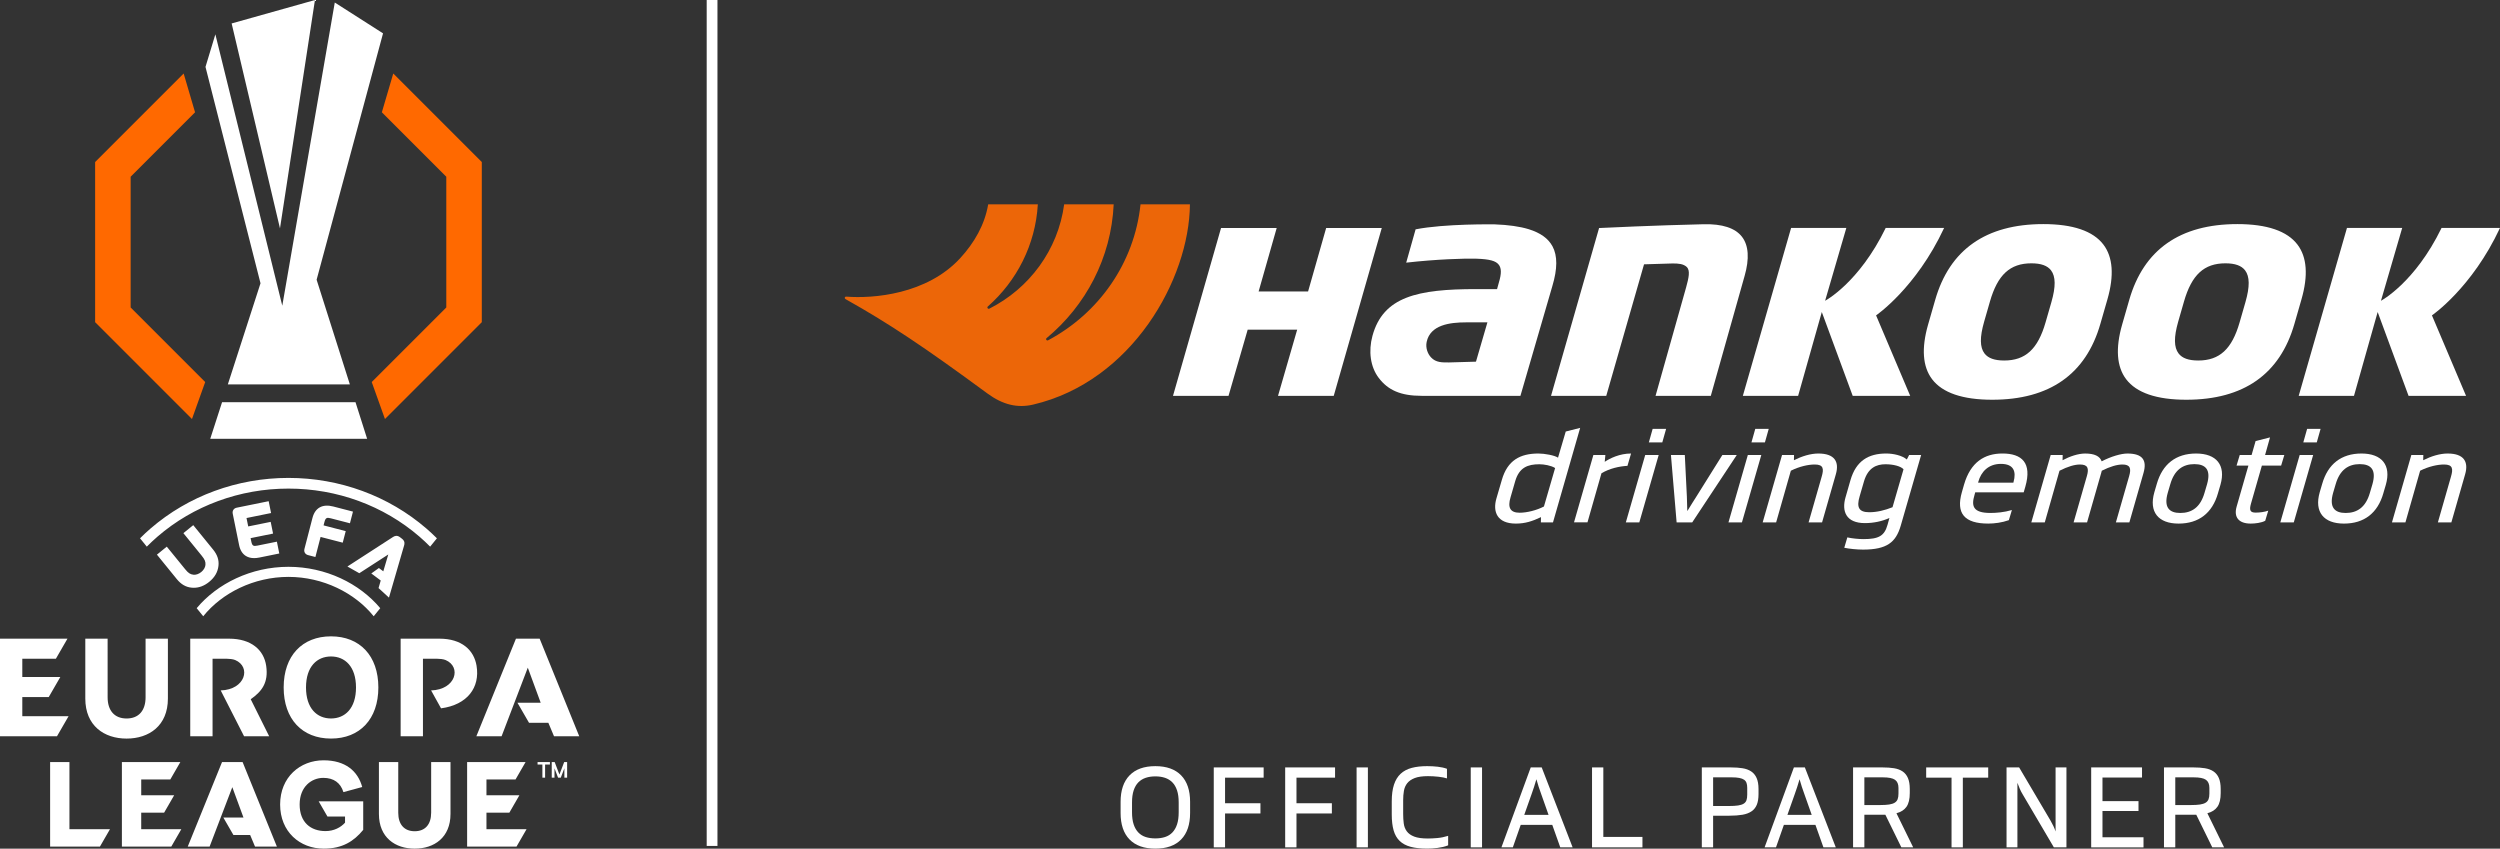 <svg xmlns="http://www.w3.org/2000/svg" id="_&#xB808;&#xC774;&#xC5B4;_1" data-name="&#xB808;&#xC774;&#xC5B4;_1" width="90mm" height="30.551mm" viewBox="0 0 255.118 86.601"><rect x="0" y="0" width="255.118" height="86.601" fill="#333333" stroke="none"/><defs><style>      .st0 {        fill: #ff6900;      }      .st1 {        fill: #fff;      }      .st2 {        fill: #ec6608;      }    </style></defs><g><g><path class="st1" d="M152.709,50.852l.551-1.881c.573-1.993,1.861-2.691,3.73-2.691.646,0,1.649.187,2.003.423l.787-2.666,1.471-.374-2.772,9.644h-1.237l.012-.536c-.883.424-1.629.66-2.563.66-1.91,0-2.386-1.196-1.982-2.579ZM158.695,47.762c-.407-.262-1.14-.386-1.607-.386-1.196,0-2.059.337-2.463,1.719l-.479,1.657c-.31,1.034-.047,1.57.929,1.57.728,0,1.708-.237,2.479-.635l1.141-3.925Z"></path><path class="st1" d="M166.077,47.537c-.842.05-1.82.262-2.653.76l-1.427,5.008h-1.374s1.977-6.877,1.977-6.877h1.223l-.065.698c.52-.349,1.519-.847,2.687-.847l-.368,1.258Z"></path><path class="st1" d="M167.287,53.306h-1.374s1.977-6.877,1.977-6.877h1.375s-1.977,6.877-1.977,6.877ZM169.633,45.145h-1.374s.39-1.383.39-1.383h1.374s-.39,1.383-.39,1.383Z"></path><path class="st1" d="M172.688,53.306h-1.594s-.58-6.877-.58-6.877h1.416s.21,4.236.21,4.236c.009.436.017.885.043,1.47h.014c.373-.586.625-1.034.919-1.47l2.648-4.236h1.471s-4.547,6.877-4.547,6.877Z"></path><path class="st1" d="M177.759,53.306h-1.374s1.977-6.877,1.977-6.877h1.375s-1.977,6.877-1.977,6.877ZM180.105,45.145h-1.374s.39-1.383.39-1.383h1.374s-.39,1.383-.39,1.383Z"></path><path class="st1" d="M185.936,53.306h-1.374s1.331-4.647,1.331-4.647c.238-.81.203-1.258-.704-1.258-.66,0-1.567.199-2.438.635l-1.501,5.27h-1.374s1.977-6.877,1.977-6.877h1.223l-.012.536c.814-.411,1.7-.685,2.497-.685,1.663,0,2.15.847,1.782,2.118l-1.406,4.909Z"></path><path class="st1" d="M188.338,50.727l.498-1.732c.571-1.969,1.835-2.716,3.649-2.716.715,0,1.635.199,2.099.611l.24-.461h1.223s-2.085,7.226-2.085,7.226c-.496,1.694-1.416,2.43-3.849,2.43-.632,0-1.436-.087-1.91-.187l.312-1.059c.487.112,1.169.175,1.65.175,1.539,0,2.139-.311,2.459-1.483l.187-.673c-.739.337-1.619.523-2.498.523-1.924,0-2.4-1.196-1.976-2.654ZM194.25,47.887c-.279-.311-1.034-.511-1.845-.511-.921,0-1.786.361-2.19,1.744l-.442,1.52c-.329,1.109-.106,1.632.979,1.632.783,0,1.595-.199,2.374-.511l1.123-3.875Z"></path><path class="st1" d="M206.513,50.241h-4.947s-.075.274-.075.274c-.329,1.109-.176,1.831,1.624,1.831.577,0,1.406-.062,2.194-.299l-.31,1.034c-.692.249-1.468.349-2.101.349-2.433,0-3.318-1.034-2.691-3.215l.222-.773c.664-2.292,2.102-3.164,3.916-3.164,1.979,0,3.037.947,2.334,3.389l-.166.573ZM205.459,49.257l.02-.087c.281-1.022.052-1.832-1.294-1.832-1.278,0-2.025.81-2.306,1.832l-.02.087h3.601Z"></path><path class="st1" d="M217.296,53.306h-1.375s1.35-4.709,1.35-4.709c.238-.81.102-1.196-.682-1.196-.55,0-1.266.211-2.108.635l-.058.224-1.444,5.046h-1.374s1.35-4.709,1.35-4.709c.238-.81.102-1.196-.695-1.196-.55,0-1.224.199-2.095.635l-1.501,5.27h-1.374s1.977-6.877,1.977-6.877h1.223l-.012.536c.744-.399,1.603-.685,2.304-.685.962,0,1.506.274,1.687.797.957-.498,1.983-.797,2.628-.797,1.567,0,2.01.698,1.641,1.981l-1.443,5.046Z"></path><path class="st1" d="M226.336,50.341c-.574,2.006-1.945,3.09-4.02,3.09-2.062,0-3.046-1.183-2.473-3.189l.256-.872c.574-2.006,1.945-3.09,4.007-3.09,2.075,0,3.06,1.184,2.486,3.189l-.257.872ZM225.222,49.419c.425-1.483-.138-2.056-1.292-2.056s-2.035.573-2.46,2.056l-.257.872c-.425,1.483.151,2.056,1.278,2.056,1.168,0,2.049-.573,2.474-2.056l.257-.872Z"></path><path class="st1" d="M232.783,47.513h-1.965s-1.11,3.875-1.11,3.875c-.185.648-.109.922.468.922.426,0,.912-.062,1.293-.199l-.31,1.034c-.4.212-1.038.286-1.478.286-1.209,0-1.754-.635-1.439-1.732l1.202-4.186h-1.21s.327-1.084.327-1.084h1.21s.407-1.42.407-1.42l1.471-.374-.503,1.794h1.965s-.327,1.084-.327,1.084Z"></path><path class="st1" d="M234.074,53.306h-1.374s1.977-6.877,1.977-6.877h1.375s-1.977,6.877-1.977,6.877ZM236.42,45.145h-1.374s.39-1.383.39-1.383h1.374s-.39,1.383-.39,1.383Z"></path><path class="st1" d="M243.212,50.341c-.574,2.006-1.945,3.09-4.02,3.09-2.062,0-3.046-1.183-2.473-3.189l.256-.872c.574-2.006,1.945-3.09,4.007-3.09,2.075,0,3.06,1.184,2.486,3.189l-.257.872ZM242.098,49.419c.425-1.483-.138-2.056-1.292-2.056s-2.035.573-2.46,2.056l-.257.872c-.425,1.483.151,2.056,1.278,2.056,1.168,0,2.049-.573,2.474-2.056l.257-.872Z"></path><path class="st1" d="M250.153,53.306h-1.374s1.331-4.647,1.331-4.647c.238-.81.203-1.258-.704-1.258-.66,0-1.567.199-2.438.635l-1.501,5.27h-1.374s1.977-6.877,1.977-6.877h1.223l-.012.536c.814-.411,1.7-.685,2.497-.685,1.663,0,2.15.847,1.782,2.118l-1.406,4.909Z"></path></g><g><path class="st1" d="M178.027,28.175l-3.445,12.221h-5.638s3.121-11.075,3.121-11.075c.261-.953.44-1.715.063-2.074-.338-.322-.828-.362-1.433-.362l-2.926.088-3.856,13.424h-5.635s4.904-17.127,4.904-17.127c.669-.034,5.68-.271,10.658-.387,1.909-.048,3.225.382,3.921,1.275.687.885.777,2.238.267,4.019Z"></path><path class="st1" d="M191.448,32.183l3.482,8.213h-5.867s-3.153-8.555-3.153-8.555l-2.417,8.555h-5.641s4.924-17.133,4.924-17.133h5.636s-2.166,7.43-2.166,7.43c0,0,3.458-1.822,6.182-7.43h5.963c-2.862,6.138-6.942,8.92-6.942,8.92Z"></path><path class="st1" d="M248.172,32.183l3.482,8.213h-5.867s-3.153-8.555-3.153-8.555l-2.417,8.555h-5.641s4.924-17.133,4.924-17.133h5.636s-2.166,7.43-2.166,7.43c0,0,3.458-1.822,6.182-7.43h5.963c-2.862,6.138-6.942,8.92-6.942,8.92Z"></path><path class="st1" d="M214.65,24.962c-1.055-1.391-3.12-2.094-6.135-2.094-5.85,0-9.564,2.606-11.036,7.744l-.72,2.501c-.699,2.433-.56,4.313.407,5.585,1.055,1.391,3.12,2.094,6.135,2.094,5.85,0,9.564-2.606,11.036-7.744l.72-2.501c.699-2.431.561-4.31-.407-5.585ZM209.34,30.829l-.595,2.066c-.786,2.73-2.048,3.894-4.227,3.894-.981,0-1.636-.237-2.006-.721-.478-.627-.49-1.656-.037-3.236l.595-2.069c.786-2.727,2.048-3.892,4.227-3.892.981,0,1.636.235,2.006.718.478.63.49,1.659.037,3.239Z"></path><path class="st1" d="M234.452,24.962c-1.055-1.391-3.12-2.094-6.135-2.094-5.85,0-9.564,2.606-11.036,7.744l-.72,2.501c-.697,2.433-.56,4.313.407,5.585,1.055,1.391,3.12,2.094,6.138,2.094,5.85,0,9.561-2.606,11.033-7.744l.72-2.501c.699-2.431.563-4.31-.407-5.585ZM229.142,30.829l-.595,2.066c-.783,2.73-2.048,3.894-4.227,3.894-.981,0-1.636-.237-2.003-.721-.478-.627-.49-1.656-.04-3.236l.595-2.069c.786-2.727,2.051-3.892,4.227-3.892.981,0,1.636.235,2.006.718.478.63.49,1.659.037,3.239Z"></path><path class="st1" d="M158.426,25.134c-.431-.8-1.224-1.371-2.422-1.744-.916-.28-2.084-.446-3.479-.495-.051,0-5.052-.08-8.066.508l-.96,3.4c3.039-.345,5.919-.443,7.164-.404,1.349.045,1.992.22,2.292.627.26.35.282.875.001,1.803l-.185.673h-2.137c-5.967,0-9.489.763-10.58,4.776-.418,1.543-.224,3.159.65,4.298.937,1.224,2.203,1.818,4.375,1.818h10.076s3.256-11.195,3.256-11.195c.531-1.772.537-3.1.015-4.067ZM150.619,36.907l-2.749.079c-.69,0-1.328.03-1.839-.517-.341-.364-.573-.969-.444-1.578.367-1.737,2.363-1.995,4.011-1.995h2.188s-1.167,4.011-1.167,4.011Z"></path><polygon class="st1" points="135.331 23.266 133.487 29.741 128.439 29.741 130.283 23.266 124.605 23.266 119.701 40.396 125.367 40.396 127.323 33.642 132.373 33.642 130.418 40.396 136.104 40.396 141.006 23.266 135.331 23.266"></polygon><path class="st2" d="M116.387,20.855c-.628,6.008-4.279,11.132-9.43,13.87-.146.077-.281-.118-.154-.223,3.986-3.305,6.592-8.174,6.846-13.648h-5.054c-.623,4.654-3.56,8.588-7.635,10.643-.143.072-.272-.117-.152-.223,2.939-2.594,4.859-6.285,5.1-10.42h-5.066c-.358,2.112-1.44,3.942-2.832,5.466-3.423,3.746-8.95,4.161-11.631,3.951,0,0-.126-.021-.166.08-.043.107.078.175.078.175,4.459,2.503,8.007,4.871,14.471,9.626,1.588,1.168,3.088,1.505,4.664,1.136,10.076-2.361,15.939-12.782,16.002-20.434h-5.04Z"></path></g></g><rect class="st1" x="72.116" width="1.099" height="86.325"></rect><g><path class="st1" d="M32.14.003l-8.502,2.39,4.933,20.911L32.14.003ZM22.662,41.041l-1.208,3.739h16.011l-1.188-3.739h-13.615ZM23.249,39.227h12.453l-3.392-10.681,6.778-25.143-4.925-3.146-5.357,30.941L21.977,3.502l-1.007,3.325,5.614,22.08-3.334,10.32Z"></path><polygon class="st0" points="13.331 31.376 13.331 18.034 19.905 11.459 18.741 7.5 9.708 16.534 9.708 32.877 19.59 42.76 20.94 38.986 13.331 31.376"></polygon><polygon class="st0" points="45.543 31.376 45.543 18.034 38.968 11.459 40.132 7.5 49.166 16.534 49.166 32.877 39.284 42.76 37.934 38.986 45.543 31.376"></polygon><path class="st1" d="M33.778,64.937c-2.936,0-4.831,1.981-4.831,5.216s1.895,5.216,4.831,5.216,4.832-1.981,4.832-5.216-1.896-5.216-4.832-5.216M33.778,73.318c-1.425,0-2.551-1.026-2.551-3.164s1.127-3.164,2.551-3.164c1.426,0,2.551,1.026,2.551,3.164s-1.126,3.164-2.551,3.164M2.276,71.135h2.696l1.183-2.049-3.879-.001v-1.864h3.427l1.183-2.049H-.001v9.96h5.817l1.184-2.049H2.276v-1.95ZM14.856,71.156c0,1.338-.683,2.164-1.937,2.164-1.252,0-1.936-.826-1.936-2.164l-.001-5.982h-2.277v6.111c0,2.776,1.922,4.086,4.214,4.086s4.215-1.31,4.215-4.086v-6.111h-2.278v5.982ZM27.164,67.949c-.236-1.623-1.522-2.775-3.794-2.775h-3.956v9.96h2.277v-7.912h1.441c.245,0,.638.035.865.131,1.652.696,1.055,3.026-1.475,3.102l2.385,4.678h2.561l-1.883-3.778c1.104-.777,1.833-1.662,1.579-3.406M48.634,67.949c-.267-1.619-1.521-2.775-3.794-2.775h-3.956v9.96h2.277v-7.912h1.441c.246,0,.638.035.865.131,1.652.696,1.056,3.026-1.475,3.102l1.015,1.827c2.689-.355,3.991-2.129,3.626-4.333M55.07,65.174h-2.419l-4.041,9.96h2.575l2.675-7,1.316,3.58h-2.372l1.183,2.049h1.972l.576,1.371h2.575l-4.041-9.96Z"></path><path class="st1" d="M54.858,78.016h.491v1.344h.277v-1.344h.491v-.252h-1.26v.252ZM57.574,77.764l-.486,1.275-.486-1.275h-.299v1.596h.281v-.957l.365.957h.277l.366-.957v.957h.281v-1.596h-.299Z"></path><path class="st1" d="M33.417,83.326h1.793v.625c-.437.486-1.134.859-1.992.859-1.507,0-2.64-.885-2.64-2.715s1.231-2.715,2.414-2.715c1.069,0,1.761.508,2.053,1.454l1.919-.521c-.448-1.631-1.717-2.726-3.946-2.726-2.391,0-4.432,1.718-4.432,4.508s2.015,4.507,4.455,4.507c1.894,0,3.065-.746,4.024-1.916v-2.914h-4.545l.897,1.555ZM7.088,77.764h-1.973v8.63h5.083l1.025-1.776h-4.136v-6.854ZM14.412,82.93h2.336l1.025-1.776h-3.361v-1.615h2.969l1.025-1.776h-5.967v8.63h5.04l1.025-1.776h-4.093v-1.689ZM49.642,84.619v-1.689h2.336l1.025-1.776h-3.361v-1.615h2.969l1.025-1.776h-5.967v8.63h5.04l1.025-1.776h-4.093ZM43.997,82.949c0,1.16-.593,1.876-1.678,1.876s-1.678-.716-1.678-1.876v-5.184h-1.973v5.296c0,2.407,1.665,3.541,3.652,3.541s3.652-1.135,3.652-3.541v-5.296h-1.973v5.184ZM22.659,77.764l-3.501,8.63h2.232l2.317-6.066,1.14,3.102h-2.054l1.025,1.776h1.708l.499,1.188h2.232l-3.501-8.63h-2.096Z"></path><path class="st1" d="M20.533,58.376c-.25.203-.541.302-.799.272-.325-.038-.523-.171-.847-.571l-1.867-2.295-1.006.818,2.033,2.502c.432.53.924.813,1.505.867.069.006.137.01.204.011.562.005,1.085-.194,1.592-.604.564-.46.874-.996.946-1.636.067-.58-.11-1.12-.541-1.651l-2.032-2.501-1.006.818,1.865,2.296c.325.399.415.621.385.947-.023.258-.18.522-.432.727M29.436,58.87c3.531,0,6.785,1.637,8.698,4.018l.669-.825c-2.107-2.519-5.56-4.222-9.366-4.222s-7.26,1.704-9.367,4.222l.668.825c1.914-2.381,5.167-4.018,8.698-4.018M16.072,54.761c3.662-3.161,8.409-4.902,13.365-4.902s9.703,1.74,13.366,4.902c.38.329.744.67,1.092,1.023l.69-.851c-.343-.343-.699-.675-1.071-.997-3.859-3.332-8.858-5.166-14.077-5.166s-10.217,1.834-14.077,5.166c-.371.321-.728.653-1.07.996l.69.852c.348-.352.712-.694,1.092-1.023M41.233,55.683c.06-.186.105-.462-.208-.703l-.198-.153c-.31-.239-.554-.137-.733-.02l-4.641,3.003,1.213.686,2.958-1.913-.51,1.719-.449-.337-.775.555.962.719-.223.772,1.063.973,1.54-5.301ZM27.417,51.146l-3.26.662c-.15.03-.266.105-.34.216-.074.111-.097.248-.067.397l.65,3.201c.105.521.339.896.694,1.115.235.145.516.217.84.217.165,0,.342-.02.528-.057l2.038-.414-.245-1.208-1.982.402c-.405.083-.537.038-.63-.418l-.07-.343,2.293-.465-.243-1.195-2.293.465-.174-.857,2.506-.509-.245-1.208ZM33.757,52.893l1.954.506.309-1.191-2.009-.521c-1.101-.285-1.855.127-2.123,1.161l-.82,3.166c-.038.147-.023.285.044.4.068.114.181.195.328.233l.746.194.529-2.048,2.261.585.305-1.178-2.261-.586.087-.338c.116-.449.25-.486.651-.383"></path></g><g><path class="st1" d="M121.446,82.958c0,1.182-.305,2.085-.914,2.708-.609.624-1.486.935-2.632.935s-2.023-.312-2.632-.935-.914-1.526-.914-2.708v-1.131c0-1.175.305-2.075.914-2.703.609-.627,1.486-.941,2.632-.941s2.023.314,2.632.941c.609.627.914,1.528.914,2.703v1.131ZM120.282,81.891c0-.485-.056-.897-.168-1.234-.113-.337-.272-.611-.479-.821-.207-.21-.457-.364-.75-.462-.294-.098-.622-.147-.984-.147-.363,0-.691.049-.985.147-.293.098-.544.252-.75.462-.206.21-.366.484-.479.821-.112.337-.168.749-.168,1.234v1.001c0,.486.056.897.168,1.235s.272.613.479.827c.207.214.457.368.75.462.294.094.622.141.985.141.362,0,.691-.047.984-.141.293-.094.544-.248.75-.462.206-.214.366-.489.479-.827.112-.337.168-.749.168-1.235v-1.001Z"></path><path class="st1" d="M128.951,78.313v1.044h-3.937v2.611h3.611v1.044h-3.611v3.459h-1.153v-8.158h5.09Z"></path><path class="st1" d="M136.239,78.313v1.044h-3.937v2.611h3.611v1.044h-3.611v3.459h-1.153v-8.158h5.09Z"></path><path class="st1" d="M139.589,86.471h-1.153v-8.158h1.153v8.158Z"></path><path class="st1" d="M147.659,79.433c-.218-.072-.508-.129-.87-.169-.363-.04-.718-.06-1.066-.06-.573,0-1.026.065-1.359.196-.334.131-.588.307-.762.528-.174.221-.286.481-.337.778-.051.297-.076.609-.076.935v1.425c0,.341.02.663.06.968s.143.571.31.799c.167.228.419.408.756.538.337.131.803.196,1.397.196.29,0,.615-.017.974-.049.359-.032.724-.107,1.093-.223v.968c-.16.065-.334.12-.522.163s-.377.078-.566.103-.373.043-.555.055c-.181.011-.345.016-.489.016-.667,0-1.231-.062-1.692-.185s-.834-.323-1.12-.598c-.286-.275-.493-.634-.62-1.077s-.19-.986-.19-1.632v-1.327c0-.681.076-1.252.228-1.713.152-.46.379-.83.68-1.109.301-.279.676-.478,1.126-.598.449-.12.975-.179,1.577-.179.37,0,.733.02,1.088.06.355.04.667.111.935.212v.979Z"></path><path class="st1" d="M151.238,86.471h-1.153v-8.158h1.153v8.158Z"></path><path class="st1" d="M160.483,86.471h-1.262l-.816-2.295h-3.22l-.805,2.295h-1.164l2.991-8.158h1.12l3.155,8.158ZM155.545,83.153h2.48l-.75-2.121c-.094-.254-.179-.498-.256-.734-.076-.236-.154-.495-.234-.778-.08.283-.16.544-.239.783-.08.239-.163.482-.25.729l-.75,2.121Z"></path><path class="st1" d="M163.615,78.313v7.092h3.992v1.066h-5.145v-8.158h1.153Z"></path><path class="st1" d="M173.666,78.313h2.98c.435,0,.825.027,1.169.082.344.055.638.162.881.321s.43.384.56.674.196.667.196,1.131v.511c0,.443-.058.805-.174,1.088-.116.283-.296.508-.539.674-.243.167-.551.283-.924.348-.374.065-.818.098-1.333.098h-1.664v3.23h-1.153v-8.158ZM174.819,79.325v2.926h1.61c.384,0,.698-.018.941-.055.243-.036.433-.098.571-.185s.232-.205.283-.353c.051-.148.076-.339.076-.571v-.685c0-.196-.024-.363-.071-.5-.047-.138-.131-.248-.25-.332-.119-.083-.283-.145-.489-.185s-.469-.06-.789-.06h-1.881Z"></path><path class="st1" d="M187.338,86.471h-1.262l-.816-2.295h-3.22l-.805,2.295h-1.164l2.991-8.158h1.12l3.155,8.158ZM182.4,83.153h2.48l-.75-2.121c-.094-.254-.179-.498-.256-.734-.076-.235-.154-.495-.234-.777-.08.283-.16.544-.239.783-.08.239-.163.482-.25.729l-.75,2.121Z"></path><path class="st1" d="M189.1,78.313h3.013c.435,0,.823.027,1.164.082.341.055.631.162.87.321.239.16.422.384.549.674s.191.667.191,1.131v.413c0,.609-.111,1.073-.332,1.392-.221.319-.564.54-1.028.663l1.708,3.481h-1.207l-1.632-3.328h-2.143v3.328h-1.153v-8.158ZM190.253,79.325v2.828h1.61c.37,0,.674-.018.914-.054.239-.036.43-.098.571-.185s.241-.205.299-.353c.058-.148.087-.339.087-.571v-.587c0-.384-.118-.66-.353-.827-.236-.167-.651-.25-1.246-.25h-1.881Z"></path><path class="st1" d="M196.561,79.357v-1.044h6.33v1.044h-2.589v7.114h-1.153v-7.114h-2.589Z"></path><path class="st1" d="M210.875,86.471h-1.284l-3.187-5.417c-.102-.167-.198-.351-.288-.555s-.172-.409-.245-.62v6.591h-1.109v-8.158h1.284l3.198,5.417c.109.189.208.377.299.566.09.189.165.373.223.555v-6.537h1.109v8.158Z"></path><path class="st1" d="M218.587,78.313v1.034h-4.035v2.404h3.676v1.012h-3.676v2.676h4.187v1.033h-5.34v-8.158h5.188Z"></path><path class="st1" d="M220.828,78.313h3.013c.435,0,.823.027,1.164.082.341.055.631.162.87.321.239.16.422.384.549.674s.191.667.191,1.131v.413c0,.609-.111,1.073-.332,1.392-.221.319-.564.54-1.028.663l1.708,3.481h-1.207l-1.632-3.328h-2.143v3.328h-1.153v-8.158ZM221.981,79.325v2.828h1.61c.37,0,.674-.018.914-.054.239-.036.43-.098.571-.185s.241-.205.299-.353c.058-.148.087-.339.087-.571v-.587c0-.384-.118-.66-.353-.827-.236-.167-.651-.25-1.246-.25h-1.881Z"></path></g></svg>